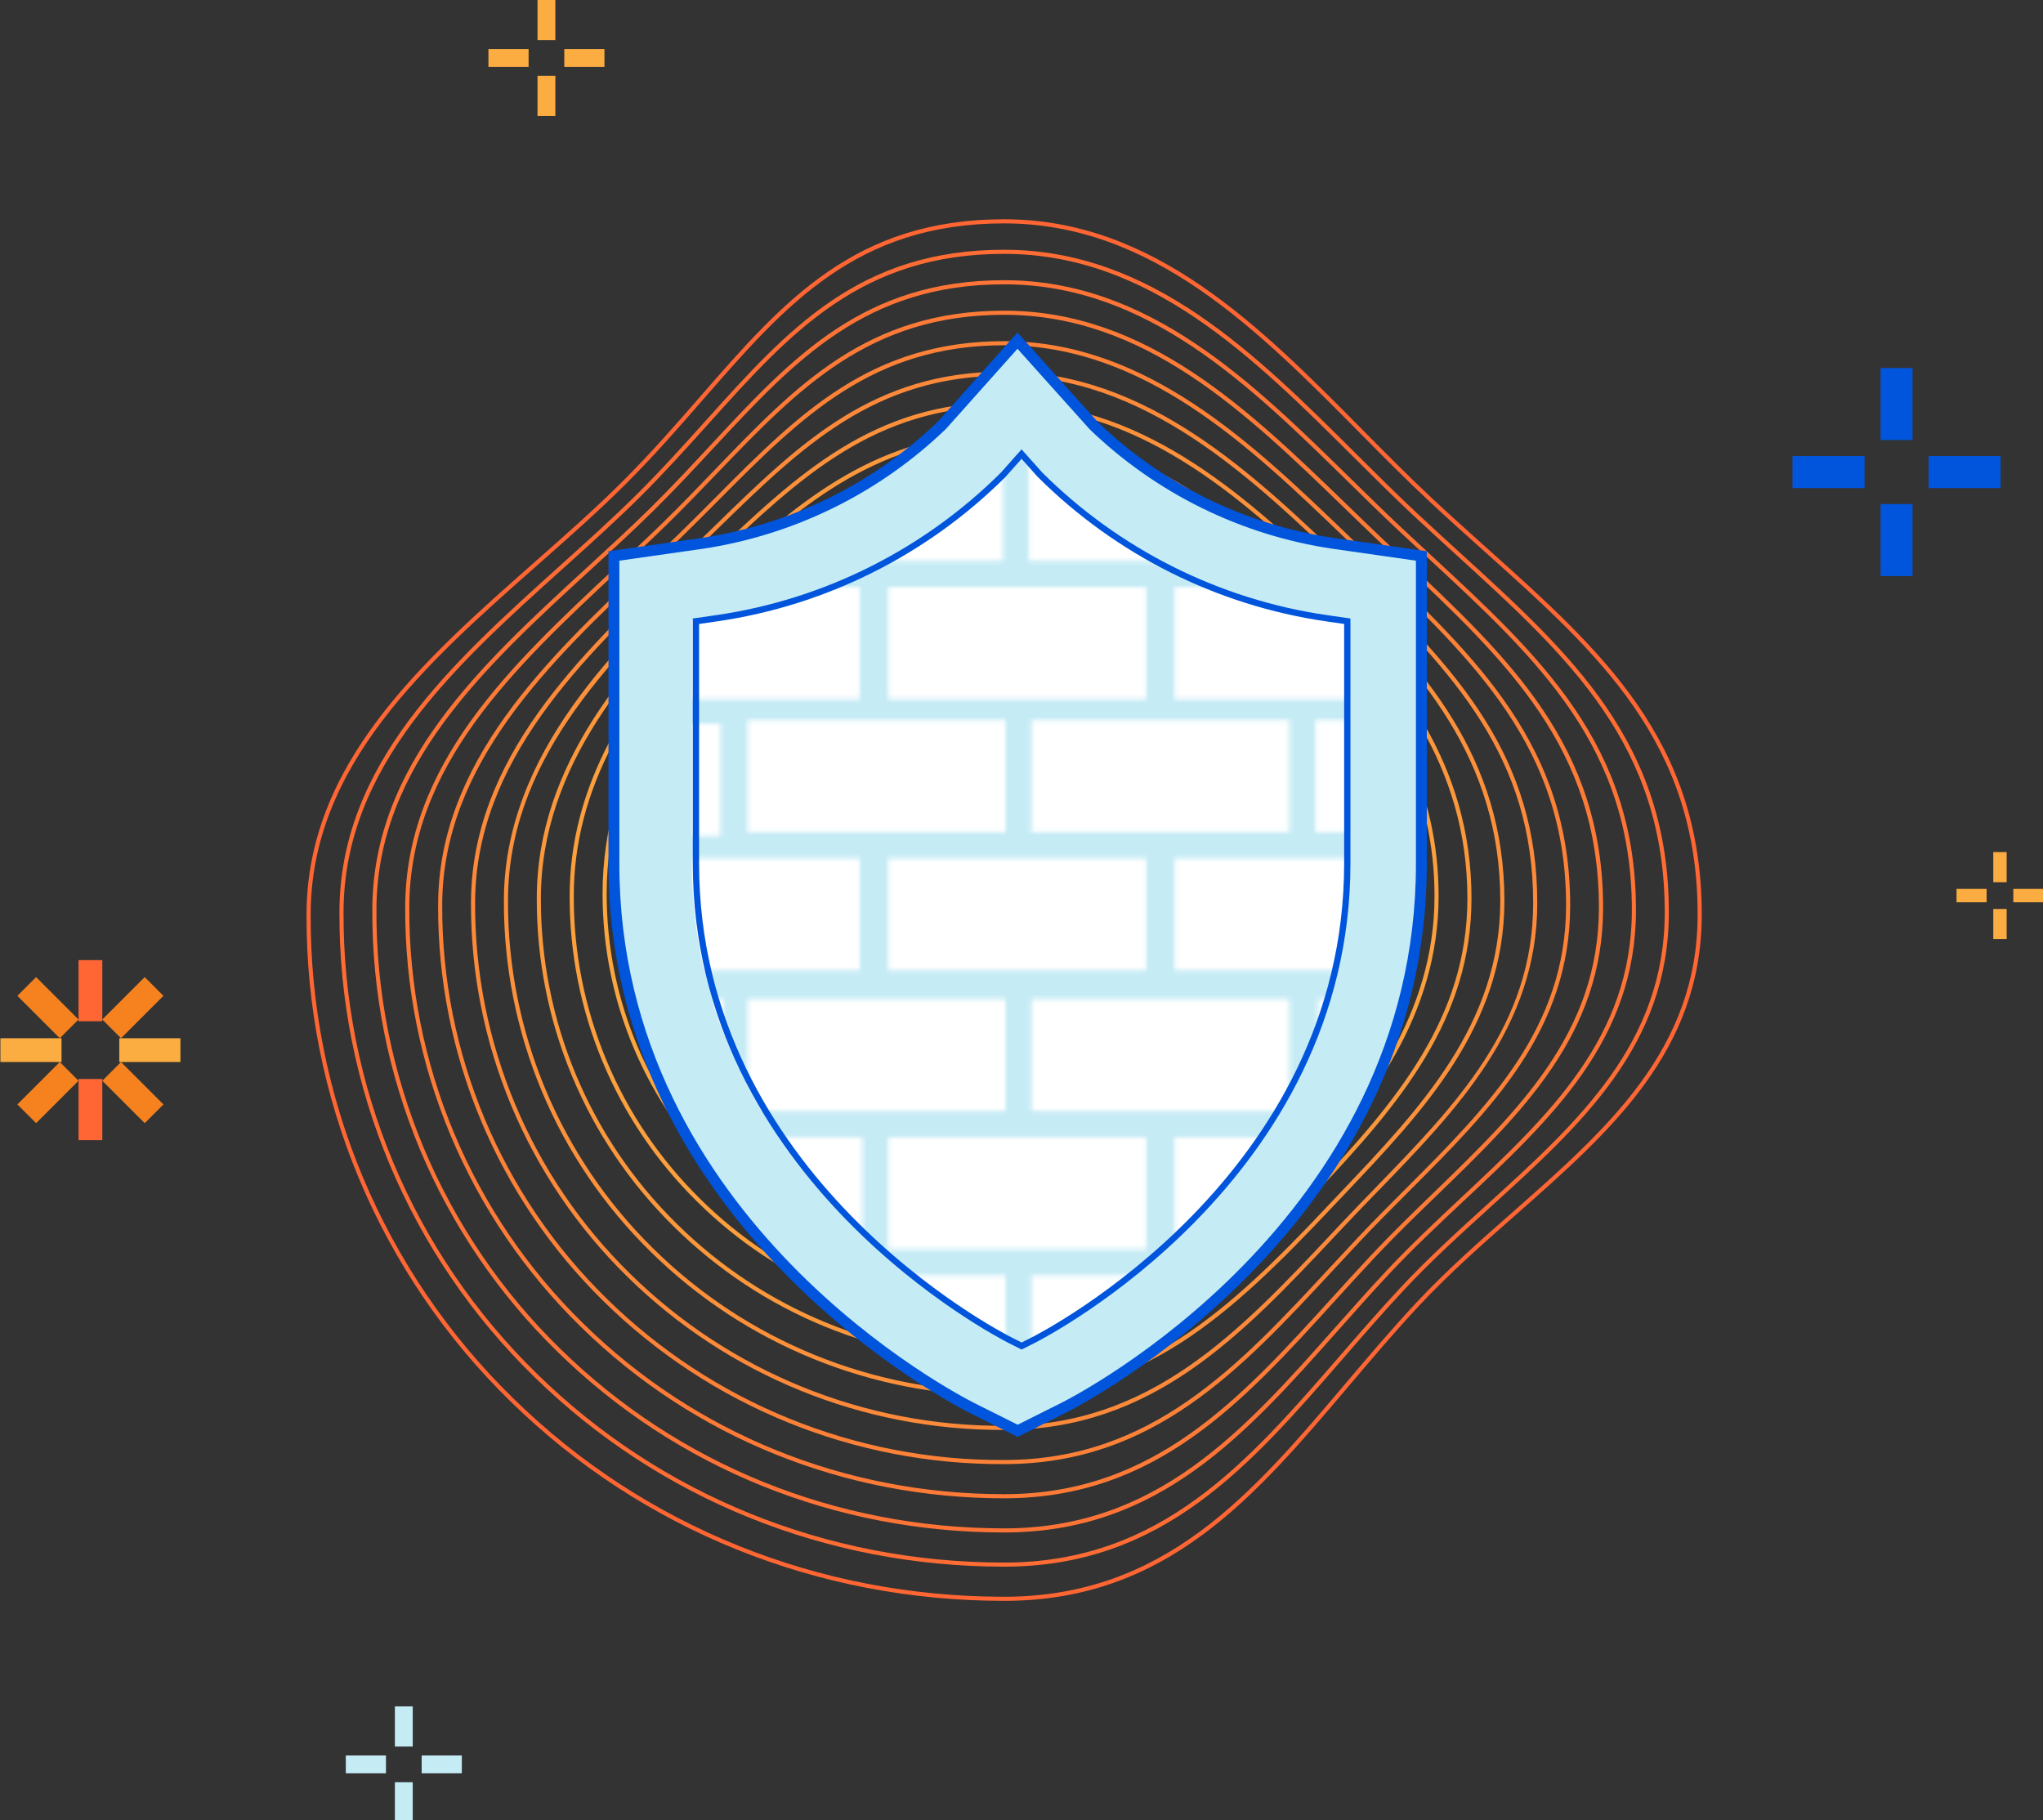 <svg width="449" height="400" viewBox="0 0 449 400" fill="none" xmlns="http://www.w3.org/2000/svg">
<rect x="0" y="0" width="449" height="400" fill="#333333" stroke="none"/>
<g clip-path="url(#clip0)">
<path d="M420.328 80.883H413.295V96.707H420.328V80.883Z" fill="#0055DC"/>
<path d="M439.67 100.224H423.845V107.257H439.67V100.224Z" fill="#0055DC"/>
<path d="M420.328 110.774H413.295V126.599H420.328V110.774Z" fill="#0055DC"/>
<path d="M409.778 100.224H393.953V107.257H409.778V100.224Z" fill="#0055DC"/>
<path d="M22.483 210.998H17.258V224.434H22.483V210.998Z" fill="#FF6633"/>
<path d="M31.805 214.73L22.483 224.052L26.598 228.167L35.92 218.846L31.805 214.73Z" fill="#F6821F"/>
<path d="M39.652 228.167H26.216V233.392H39.652V228.167Z" fill="#FBAD41"/>
<path d="M26.599 233.392L22.483 237.507L31.804 246.828L35.92 242.712L26.599 233.392Z" fill="#F6821F"/>
<path d="M22.483 237.124H17.258V250.561H22.483V237.124Z" fill="#FF6633"/>
<path d="M13.143 233.392L3.822 242.714L7.937 246.828L17.258 237.507L13.143 233.392Z" fill="#F6821F"/>
<path d="M13.526 228.167H0.09V233.392H13.526V228.167Z" fill="#FBAD41"/>
<path d="M7.936 214.73L3.822 218.845L13.143 228.167L17.258 224.052L7.936 214.73Z" fill="#F6821F"/>
<path d="M441.013 187.261H438.075V193.876H441.013V187.261Z" fill="#FBAD41"/>
<path d="M449.09 195.346H442.481V198.286H449.09V195.346Z" fill="#FBAD41"/>
<path d="M441.013 199.756H438.075V206.371H441.013V199.756Z" fill="#FBAD41"/>
<path d="M436.607 195.346H429.999V198.286H436.607V195.346Z" fill="#FBAD41"/>
<path d="M90.709 375H86.787V383.825H90.709V375Z" fill="#C5EBF5"/>
<path d="M101.496 385.786H92.671V389.709H101.496V385.786Z" fill="#C5EBF5"/>
<path d="M90.709 391.671H86.787V400.496H90.709V391.671Z" fill="#C5EBF5"/>
<path d="M84.825 385.786H76V389.709H84.825V385.786Z" fill="#C5EBF5"/>
<path d="M122.056 0H118.134V8.825H122.056V0Z" fill="#FBAD41"/>
<path d="M132.843 10.787H124.018V14.709H132.843V10.787Z" fill="#FBAD41"/>
<path d="M122.056 16.67H118.134V25.496H122.056V16.67Z" fill="#FBAD41"/>
<path d="M116.172 10.787H107.347V14.709H116.172V10.787Z" fill="#FBAD41"/>
<path d="M220.685 276.678C176.006 276.678 139.657 240.446 139.657 195.913C139.657 151.38 176.006 115.149 220.685 115.149C265.365 115.149 301.713 151.379 301.713 195.913C301.713 240.447 265.364 276.678 220.685 276.678ZM220.685 116.052C176.504 116.052 140.56 151.877 140.56 195.913C140.56 239.949 176.507 275.774 220.685 275.774C264.864 275.774 300.809 239.949 300.809 195.913C300.809 151.877 264.865 116.052 220.685 116.052Z" fill="#FBAD40"/>
<path d="M220.685 284.191C172.02 284.191 132.429 244.818 132.429 196.422C132.429 167.238 149.427 145.671 163.686 132.717C181.62 116.39 200.265 108.452 220.685 108.452C248.413 108.452 269.4 123.619 282.121 136.341C299.918 154.115 308.946 174.329 308.946 196.422C308.946 217.074 300.068 236.851 282.562 255.204C264.211 274.438 243.395 284.191 220.685 284.191ZM220.685 109.356C200.5 109.356 182.054 117.213 164.294 133.386C150.169 146.216 133.332 167.568 133.332 196.422C133.332 244.32 172.519 283.288 220.685 283.288C243.138 283.288 263.735 273.629 281.904 254.58C299.245 236.401 308.039 216.834 308.039 196.422C308.039 174.577 299.103 154.578 281.485 136.979C268.881 124.377 248.104 109.356 220.685 109.356Z" fill="#FBA63F"/>
<path d="M220.686 291.704C208.166 291.754 195.758 289.335 184.172 284.587C172.587 279.838 162.052 272.853 153.167 264.03C144.275 255.269 137.221 244.822 132.418 233.3C127.616 221.778 125.161 209.414 125.198 196.931C125.198 173.756 136.81 151.772 160.699 129.729C176.384 115.201 194.509 101.756 220.684 101.756C242.937 101.756 264.223 112.099 285.76 133.376C306.506 153.829 316.168 174.024 316.168 196.931C316.168 223.243 300.828 242.933 285.821 258.722C264.149 281.532 244.06 291.704 220.686 291.704ZM220.686 102.659C194.822 102.659 176.865 115.989 161.313 130.392C137.621 152.257 126.103 174.022 126.103 196.931C126.066 209.295 128.497 221.541 133.255 232.953C138.011 244.364 144.997 254.712 153.804 263.389C162.604 272.128 173.041 279.048 184.517 283.751C195.993 288.454 208.284 290.85 220.686 290.801C243.792 290.801 263.677 280.716 285.173 258.1C300.056 242.44 315.271 222.926 315.271 196.931C315.271 174.282 305.698 154.291 285.132 134.019C263.768 112.919 242.689 102.659 220.686 102.659Z" fill="#FC9F3D"/>
<path d="M220.685 299.218C193.499 299.334 167.378 288.657 148.058 269.531C138.491 260.126 130.902 248.903 125.734 236.522C120.568 224.141 117.929 210.853 117.972 197.437C117.972 167.903 138.061 145.124 157.712 126.736C176.158 109.403 193.63 95.057 220.683 95.057C249.369 95.057 271.517 112.927 289.401 130.407C307.058 147.626 323.397 167.664 323.397 197.437C323.397 223.869 307.858 242.423 289.086 262.238C272.143 280.131 251.487 299.218 220.685 299.218ZM220.685 95.964C193.963 95.964 176.636 110.2 158.331 127.395C138.822 145.653 118.875 168.251 118.875 197.438C118.832 210.733 121.448 223.904 126.569 236.174C131.689 248.445 139.212 259.568 148.692 268.889C167.845 287.846 193.738 298.428 220.685 298.312C251.128 298.312 271.617 279.371 288.432 261.618C307.069 241.946 322.496 223.538 322.496 197.438C322.496 168 306.287 148.136 288.772 131.054C271.019 113.703 249.046 95.964 220.685 95.964Z" fill="#FC983C"/>
<path d="M220.685 306.731C191.601 306.866 163.647 295.47 142.946 275.038C132.706 264.989 124.58 252.99 119.049 239.751C113.519 226.511 110.695 212.298 110.743 197.95C110.743 165.413 136.164 141.332 154.728 123.749L156.058 122.484C175.296 104.177 191.904 88.365 220.686 88.365C250.22 88.365 272.625 107.672 293.045 127.446C312.851 146.581 330.628 166.374 330.628 197.951C330.628 225.454 312.752 244.277 295.465 262.48C294.427 263.573 293.39 264.668 292.354 265.762C270.427 288.974 251.229 306.731 220.685 306.731ZM220.685 89.268C192.265 89.268 175.775 104.963 156.679 123.137L155.348 124.402C132.317 146.217 111.646 168.258 111.646 197.947C111.598 212.176 114.399 226.27 119.883 239.399C125.368 252.528 133.425 264.427 143.581 274.393C164.114 294.656 191.839 305.958 220.685 305.823C250.868 305.823 269.922 288.19 291.696 265.137C292.731 264.04 293.769 262.946 294.81 261.853C311.97 243.778 329.724 225.093 329.724 197.945C329.724 166.721 312.077 147.085 292.416 128.09C272.129 108.449 249.879 89.268 220.685 89.268Z" fill="#FD913B"/>
<path d="M220.685 314.244C189.701 314.396 159.916 302.28 137.835 280.541C126.92 269.847 118.259 257.073 112.365 242.974C106.47 228.877 103.46 213.739 103.514 198.458C103.514 166.789 127.57 143.831 148.793 123.575L151.741 120.759C153.598 118.975 155.421 117.206 157.213 115.449C175.806 97.323 191.864 81.67 220.685 81.67C252.11 81.67 275.599 104.231 296.323 124.135L296.685 124.483C320.792 147.586 337.855 166.415 337.855 198.46C337.855 225.679 320.084 243.995 302.898 261.706C300.497 264.18 298.015 266.737 295.617 269.282L293.515 271.515C272.85 293.488 253.33 314.244 220.685 314.244ZM220.685 82.572C192.235 82.572 176.296 98.106 157.845 116.096C156.045 117.849 154.219 119.621 152.366 121.411L149.416 124.228C128.324 144.359 104.418 167.176 104.418 198.458C104.363 213.619 107.349 228.638 113.197 242.626C119.046 256.613 127.638 269.288 138.468 279.898C160.38 301.469 189.937 313.492 220.684 313.341C252.937 313.341 272.329 292.723 292.858 270.891L294.96 268.657C297.363 266.108 299.847 263.548 302.249 261.071C320.095 242.678 336.952 225.305 336.952 198.453C336.952 166.766 320.003 148.074 296.059 125.127L295.698 124.779C275.097 104.999 251.747 82.572 220.685 82.572Z" fill="#FD8A3A"/>
<path d="M220.685 321.757C187.801 321.927 156.184 309.09 132.724 286.045C121.135 274.707 111.938 261.157 105.678 246.2C99.419 231.243 96.226 215.182 96.285 198.968C96.285 167.543 120.331 144.753 141.546 124.646C143.984 122.334 146.4 120.045 148.755 117.769C151.731 114.879 154.61 111.988 157.394 109.188C175.644 90.83 191.404 74.977 220.685 74.977C251.863 74.977 275.238 97.431 295.861 117.241C297.359 118.68 298.848 120.107 300.327 121.521L301.241 122.389C324.767 144.77 345.086 164.099 345.086 198.971C345.086 226.37 327.809 243.651 309.519 261.946C305.997 265.473 302.347 269.12 298.883 272.804C296.928 274.883 294.991 276.962 293.073 279.042C272.711 301.008 253.477 321.757 220.685 321.757ZM220.685 75.876C191.784 75.876 176.142 91.607 158.034 109.822C155.248 112.621 152.366 115.524 149.383 118.418C147.026 120.697 144.609 122.987 142.167 125.302C121.084 145.283 97.189 167.932 97.189 198.968C97.129 215.062 100.299 231.005 106.512 245.851C112.725 260.698 121.854 274.147 133.357 285.402C156.648 308.281 188.039 321.025 220.685 320.855C253.083 320.855 272.186 300.245 292.411 278.425C294.335 276.35 296.273 274.269 298.226 272.182C301.698 268.488 305.35 264.837 308.883 261.305C327.037 243.151 344.185 225.99 344.185 198.969C344.185 164.484 323.996 145.279 300.621 123.041L299.707 122.172C298.225 120.759 296.735 119.332 295.239 117.89C274.736 98.197 251.5 75.876 220.685 75.876Z" fill="#FD8238"/>
<path d="M220.685 329.271C185.44 329.271 152.386 315.874 127.612 291.549C115.349 279.566 105.616 265.242 98.993 249.425C92.37 233.609 88.991 216.624 89.056 199.477C89.056 167.894 112.433 146.058 135.04 124.943C138.782 121.447 142.316 118.146 145.769 114.778C149.697 110.938 153.405 107.08 156.993 103.348C175.08 84.529 190.701 68.277 220.685 68.277C252.026 68.277 274.475 90.032 296.192 111.071C298.75 113.549 301.396 116.111 303.973 118.552C305.374 119.877 306.769 121.19 308.154 122.493C331.852 144.78 352.32 164.028 352.32 199.477C352.32 227.321 334.533 244.546 315.701 262.779C311.185 267.153 306.513 271.675 302.154 276.319C299.162 279.506 296.206 282.762 293.347 285.911C273.092 308.209 253.962 329.271 220.685 329.271ZM220.685 69.18C191.085 69.18 175.589 85.304 157.643 103.973C154.052 107.71 150.338 111.574 146.4 115.425C142.94 118.8 139.402 122.104 135.652 125.602C113.187 146.587 89.951 168.286 89.951 199.477C89.886 216.504 93.242 233.37 99.819 249.075C106.396 264.781 116.06 279.005 128.237 290.905C152.84 315.063 185.669 328.368 220.677 328.368C253.553 328.368 272.553 307.45 292.661 285.303C295.522 282.153 298.482 278.89 301.478 275.701C305.851 271.042 310.53 266.511 315.055 262.13C333.745 244.032 351.399 226.938 351.399 199.477C351.399 164.418 331.064 145.294 307.52 123.151C306.136 121.847 304.741 120.533 303.336 119.208C300.755 116.764 298.108 114.199 295.549 111.719C273.975 90.806 251.656 69.18 220.685 69.18Z" fill="#FE7B37"/>
<path d="M220.685 336.784C183.496 336.784 148.626 322.674 122.502 297.053C109.564 284.424 99.295 269.325 92.308 252.649C85.32 235.975 81.757 218.065 81.828 199.986C81.828 167.999 105.796 146.009 128.974 124.744C133.821 120.297 138.4 116.096 142.782 111.788C147.554 107.091 151.956 102.351 156.213 97.77C174.258 78.352 189.841 61.581 220.684 61.581C252.424 61.581 275.092 83.822 297.014 105.332C300.495 108.748 304.095 112.28 307.609 115.588C309.966 117.804 312.303 119.982 314.623 122.119C338.727 144.452 359.544 163.74 359.544 199.986C359.544 228.442 341.115 245.714 321.603 263.999C316.175 269.085 310.562 274.346 305.416 279.839C301.525 283.993 297.739 288.26 294.073 292.388C273.806 315.219 254.665 336.784 220.685 336.784ZM220.685 62.486C190.236 62.486 174.776 79.124 156.875 98.388C152.612 102.976 148.205 107.721 143.418 112.434C139.025 116.754 134.44 120.96 129.586 125.412C106.555 146.547 82.733 168.398 82.733 199.988C82.662 217.947 86.202 235.738 93.143 252.302C100.084 268.866 110.283 283.866 123.135 296.41C149.092 321.865 183.739 335.88 220.687 335.88C254.261 335.88 273.27 314.462 293.393 291.787C297.06 287.655 300.853 283.383 304.752 279.22C309.918 273.705 315.543 268.435 320.981 263.339C340.348 245.192 358.641 228.051 358.641 199.986C358.641 164.135 337.958 144.971 314.013 122.781C311.696 120.636 309.356 118.458 306.993 116.246C303.471 112.931 299.87 109.396 296.386 105.977C274.59 84.595 252.055 62.484 220.685 62.484V62.486Z" fill="#FE7436"/>
<path d="M220.685 344.297C181.553 344.297 144.869 329.473 117.39 302.557C103.778 289.284 92.974 273.409 85.623 255.876C78.272 238.342 74.523 219.509 74.6 200.497C74.6 167.944 99.303 145.712 123.191 124.213C129.056 118.934 134.598 113.947 139.796 108.799C145.341 103.305 150.341 97.744 155.177 92.367C173.261 72.255 188.88 54.885 220.685 54.885C252.991 54.885 275.964 77.753 298.178 99.869C302.665 104.336 306.903 108.554 311.249 112.623C314.464 115.631 317.69 118.573 320.811 121.416C345.474 143.898 366.77 163.305 366.77 200.495C366.77 229.674 347.613 247.066 327.332 265.478C321.043 271.187 314.541 277.09 308.677 283.361C303.981 288.387 299.47 293.585 295.111 298.613C274.745 322.105 255.506 344.297 220.685 344.297ZM220.685 55.789C189.284 55.789 173.789 73.019 155.849 92.969C151.005 98.356 145.996 103.927 140.433 109.44C135.219 114.603 129.671 119.596 123.796 124.884C100.053 146.252 75.503 168.346 75.503 200.497C75.426 219.389 79.152 238.103 86.456 255.526C93.761 272.948 104.496 288.724 118.022 301.913C145.331 328.664 181.787 343.396 220.685 343.396C255.097 343.396 274.201 321.358 294.43 298.021C298.794 292.986 303.306 287.781 308.019 282.743C313.908 276.448 320.423 270.532 326.725 264.812C346.855 246.536 365.867 229.275 365.867 200.495C365.867 163.705 344.706 144.417 320.205 122.085C317.082 119.238 313.853 116.296 310.631 113.283C306.276 109.205 301.835 104.785 297.541 100.51C275.458 78.523 252.618 55.789 220.685 55.789Z" fill="#FF6D34"/>
<path d="M220.685 351.811C179.609 351.811 141.109 336.276 112.279 308.06C97.992 294.142 86.653 277.491 78.937 259.099C71.222 240.707 67.288 220.949 67.371 201.004C67.371 167.773 92.906 145.236 117.6 123.441C124.427 117.416 130.877 111.726 136.812 105.807C143.076 99.562 148.608 93.216 153.956 87.078C172.14 66.214 187.845 48.189 220.685 48.189C253.67 48.189 277.013 71.78 299.589 94.596C304.835 99.897 309.79 104.905 314.894 109.66C318.9 113.392 322.921 116.995 326.809 120.479C352.131 143.171 374 162.768 374 201.004C374 230.985 354.057 248.548 332.943 267.144C325.829 273.408 318.473 279.887 311.943 286.878C306.497 292.708 301.353 298.782 296.379 304.656C275.844 328.906 256.447 351.811 220.685 351.811ZM220.685 49.092C188.256 49.092 172.677 66.97 154.637 87.671C149.283 93.821 143.737 100.184 137.451 106.446C131.49 112.385 125.036 118.085 118.2 124.118C93.656 145.781 68.276 168.181 68.276 201.004C68.193 220.829 72.103 240.467 79.772 258.749C87.441 277.031 98.712 293.582 112.913 307.415C141.572 335.463 179.846 350.908 220.685 350.908C256.028 350.908 275.294 328.157 295.69 304.072C300.671 298.191 305.821 292.108 311.283 286.261C317.843 279.238 325.216 272.745 332.346 266.465C353.3 248.009 373.097 230.576 373.097 201.004C373.097 163.172 351.367 143.699 326.206 121.151C322.315 117.665 318.292 114.059 314.279 110.32C309.161 105.553 303.969 100.306 298.947 95.231C276.501 72.546 253.293 49.092 220.685 49.092Z" fill="#FF6633"/>
<path d="M213.242 310.015C210.025 308.405 134.457 269.699 134.457 190.373V122.612L153.738 119.856C173.638 116.896 192.123 107.813 206.625 93.868L223.248 75.251L240.022 93.949C254.514 107.854 272.971 116.91 292.836 119.862L312.119 122.618V190.379C312.119 269.717 236.544 308.413 233.332 310.021L223.287 315.044L213.242 310.015Z" fill="#C5EBF5"/>
<path d="M223.655 315.773L213.085 310.486C209.844 308.865 133.729 269.866 133.729 189.886V121.144L154.013 118.246C173.628 115.327 191.848 106.375 206.145 92.631L223.609 73.065L241.256 92.739C255.517 106.46 273.711 115.377 293.291 118.244L313.576 121.143V189.88C313.576 269.864 237.46 308.859 234.22 310.479L223.655 315.773ZM214.153 308.35L223.655 313.101L233.152 308.35C236.337 306.756 311.188 268.41 311.188 189.886V123.215L292.954 120.609C272.836 117.649 254.146 108.47 239.501 94.357L223.615 76.647L207.903 94.251C193.221 108.389 174.503 117.603 154.346 120.616L136.117 123.215V189.88C136.117 268.411 210.969 306.748 214.153 308.343V308.35Z" fill="#0055DC"/>
<mask id="mask0" mask-type="alpha" maskUnits="userSpaceOnUse" x="101" y="98" width="246" height="207">
<path d="M220.413 98.658H163.75V123.295H220.413V98.658Z" fill="#C5EBF5"/>
<path d="M251.891 129.025H195.23V153.662H251.891V129.025Z" fill="#C5EBF5"/>
<path d="M188.934 129.025H132.271V153.662H188.934V129.025Z" fill="#C5EBF5"/>
<path d="M220.985 158.246H164.323V182.884H220.985V158.246Z" fill="#C5EBF5"/>
<path d="M251.891 188.613H195.23V213.25H251.891V188.613Z" fill="#C5EBF5"/>
<path d="M188.934 188.613H132.271V213.25H188.934V188.613Z" fill="#C5EBF5"/>
<path d="M220.985 219.553H164.323V244.19H220.985V219.553Z" fill="#C5EBF5"/>
<path d="M251.891 249.92H195.23V274.557H251.891V249.92Z" fill="#C5EBF5"/>
<path d="M189.507 249.92H132.844V274.557H189.507V249.92Z" fill="#C5EBF5"/>
<path d="M220.985 280.287H164.323V304.924H220.985V280.287Z" fill="#C5EBF5"/>
<path d="M345.756 98.658H289.093V123.295H345.756V98.658Z" fill="#C5EBF5"/>
<path d="M282.798 98.658H226.136V123.295H282.798V98.658Z" fill="#C5EBF5"/>
<path d="M314.849 129.025H258.187V153.662H314.849V129.025Z" fill="#C5EBF5"/>
<path d="M345.756 158.246H289.093V182.884H345.756V158.246Z" fill="#C5EBF5"/>
<path d="M158.353 159.07H101.691V183.707H158.353V159.07Z" fill="#C5EBF5"/>
<path d="M283.37 158.246H226.708V182.884H283.37V158.246Z" fill="#C5EBF5"/>
<path d="M314.849 188.613H258.187V213.25H314.849V188.613Z" fill="#C5EBF5"/>
<path d="M346.327 219.553H289.666V244.19H346.327V219.553Z" fill="#C5EBF5"/>
<path d="M283.37 219.553H226.708V244.19H283.37V219.553Z" fill="#C5EBF5"/>
<path d="M314.849 249.92H258.187V274.557H314.849V249.92Z" fill="#C5EBF5"/>
<path d="M346.327 280.287H289.666V304.924H346.327V280.287Z" fill="#C5EBF5"/>
<path d="M283.37 280.287H226.708V304.924H283.37V280.287Z" fill="#C5EBF5"/>
<path d="M159.081 219.564H102.419V244.201H159.081V219.564Z" fill="white"/>
</mask>
<g mask="url(#mask0)">
<path d="M224.159 296.093L221.473 294.743C218.64 293.321 152.075 259.099 152.075 189.799V136.284L157.232 135.544C180.832 132.118 202.718 121.181 219.671 104.34L224.149 99.303L228.648 104.34C245.603 121.181 267.487 132.118 291.087 135.544L296.244 136.284V189.799C296.244 259.099 229.679 293.321 226.846 294.743L224.159 296.093Z" fill="white"/>
</g>
<path d="M220.532 104.279L224.515 99.787L228.517 104.28L228.53 104.295L228.545 104.31C245.642 121.34 267.711 132.399 291.511 135.864H291.513L296.101 136.524V189.726C296.101 224.319 279.537 250.172 262.578 267.579C245.615 284.989 228.298 293.905 226.912 294.602L224.523 295.806L222.136 294.603V294.602C220.749 293.905 203.433 284.989 186.47 267.579C169.511 250.172 152.947 224.319 152.947 189.726V136.524L157.535 135.864H157.537C181.336 132.399 203.406 121.34 220.503 104.31L220.518 104.295L220.532 104.279Z" stroke="#0055DC" stroke-width="1.383"/>
</g>
<defs>
<clipPath id="clip0">
<rect width="449" height="400" fill="white"/>
</clipPath>
</defs>
</svg>

